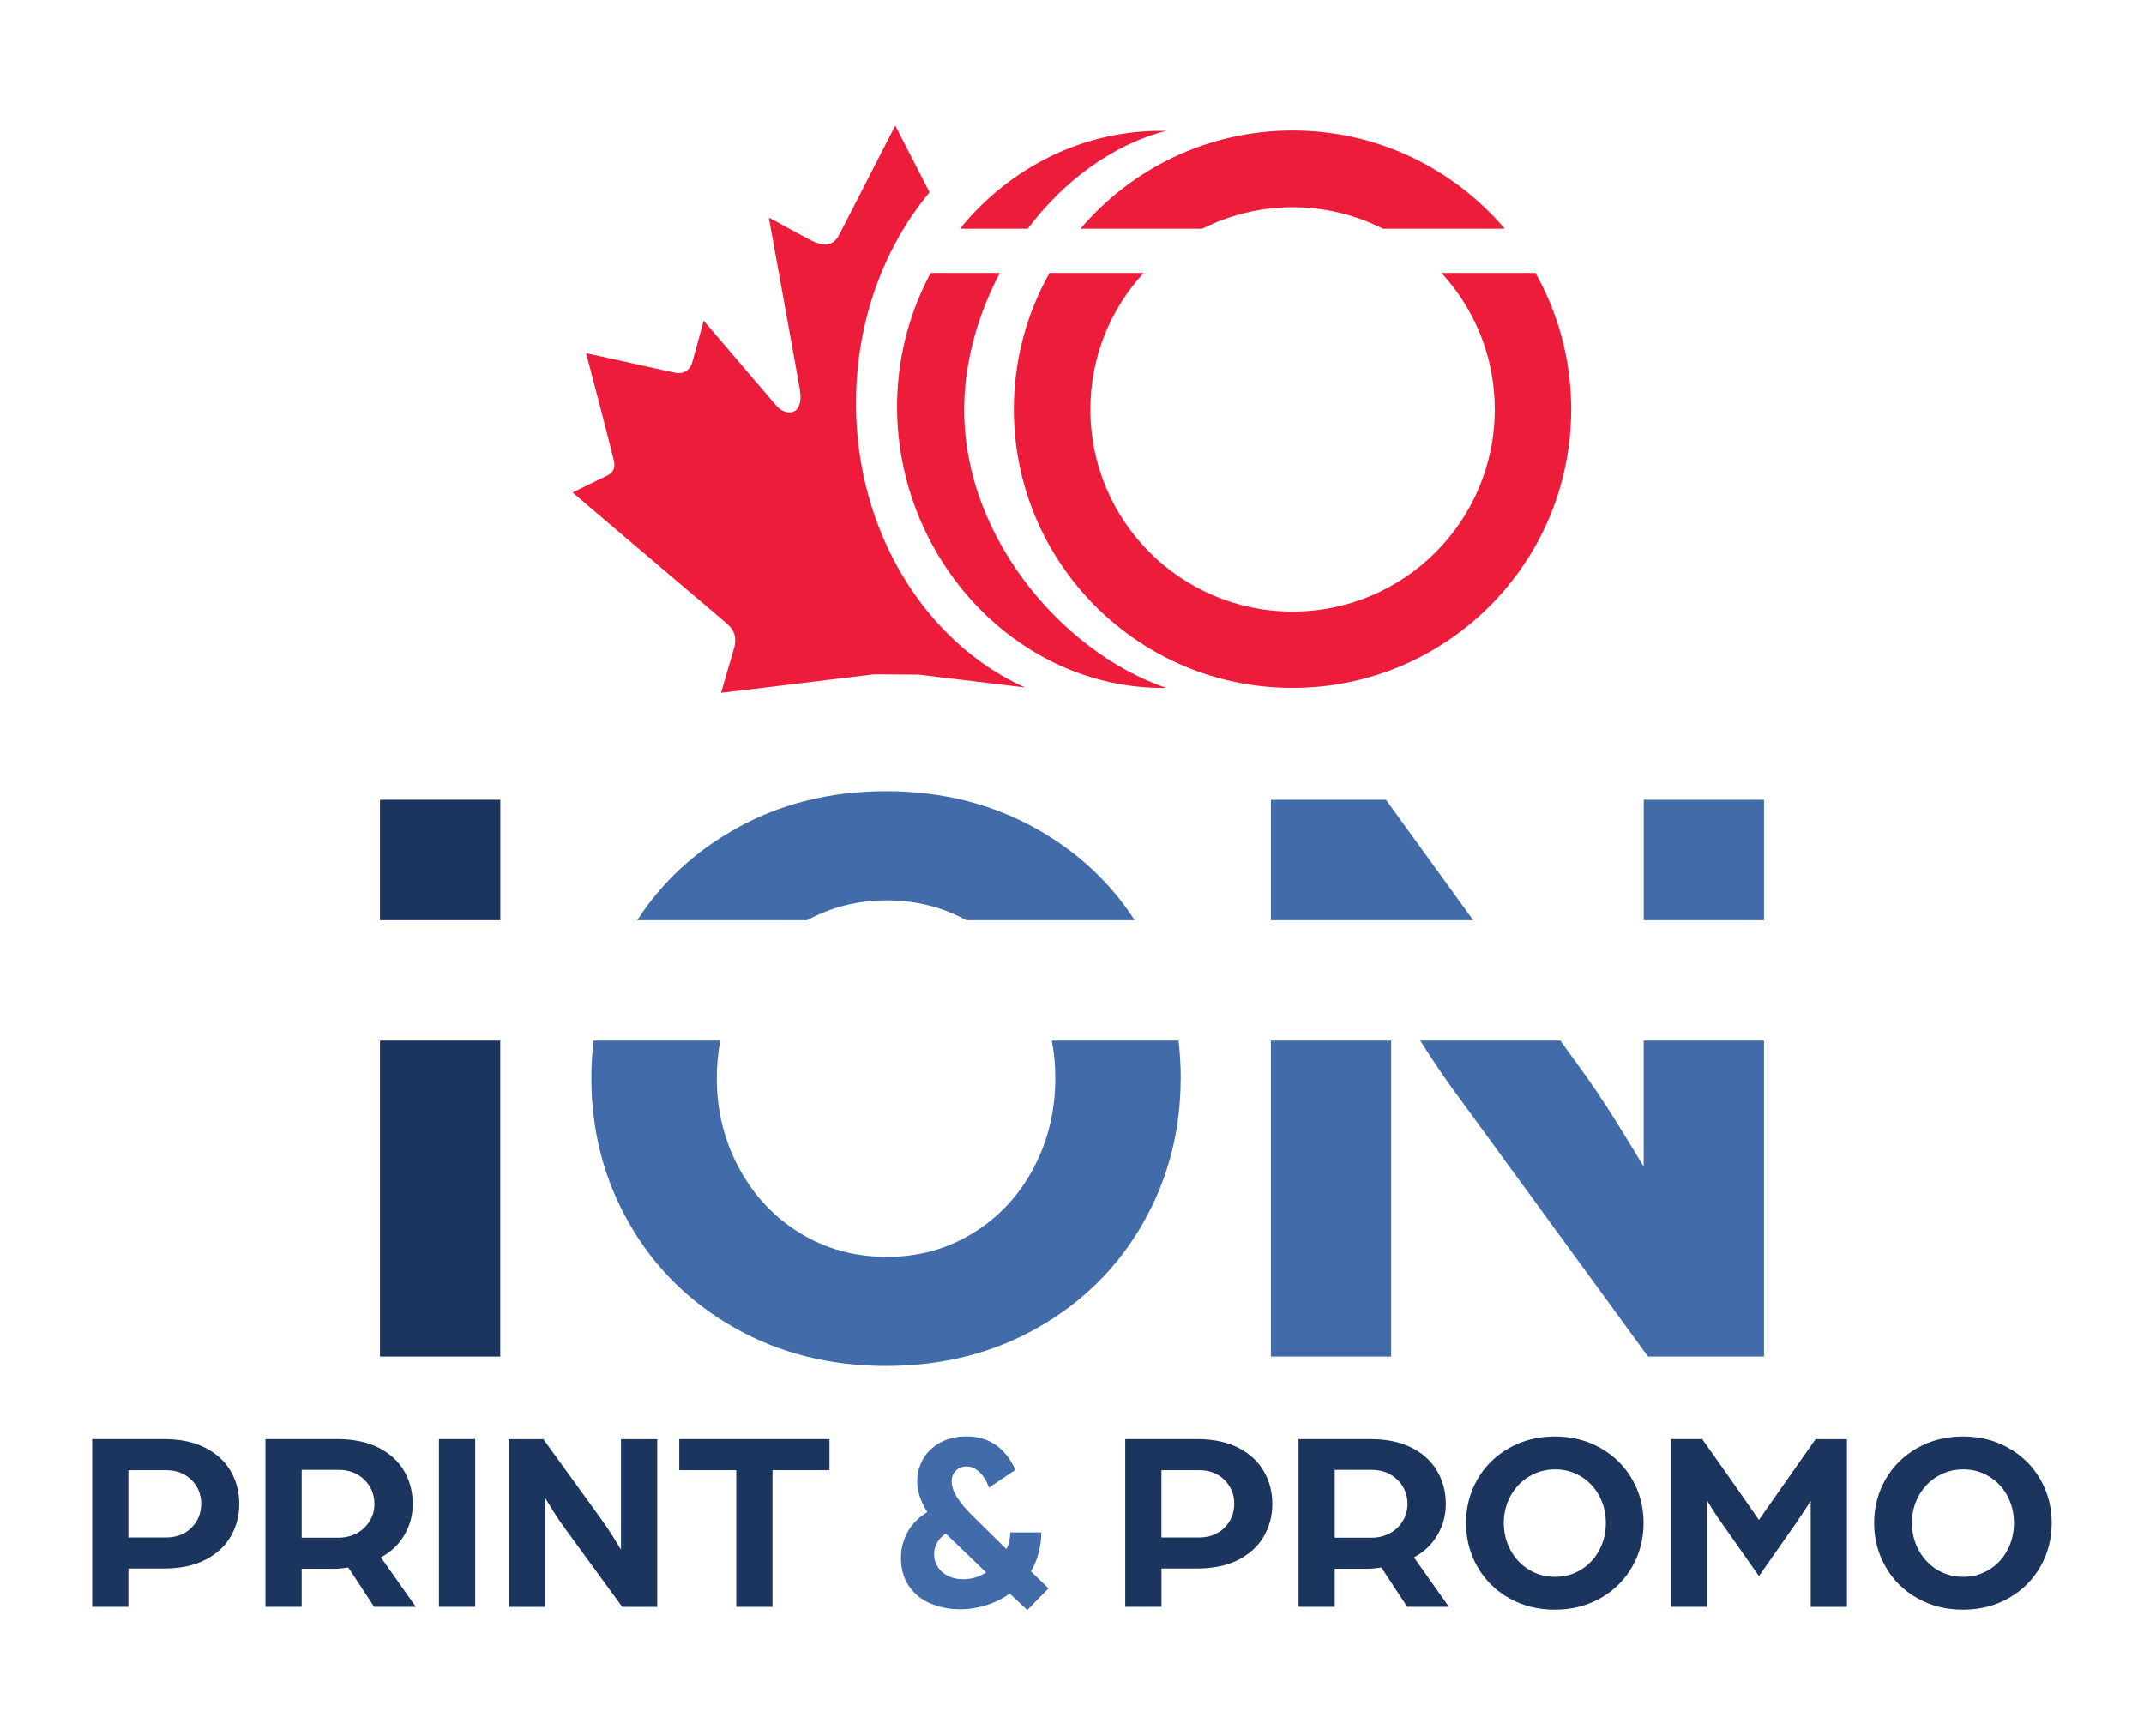 <?xml version="1.0" encoding="UTF-8"?>
<svg id="Layer_1" xmlns="http://www.w3.org/2000/svg" version="1.1" viewBox="0 0 420 340">
  <!-- Generator: Adobe Illustrator 29.7.1, SVG Export Plug-In . SVG Version: 2.1.1 Build 8)  -->
  <defs>
    <style>
      .st0 {
        fill: #1c355e;
      }

      .st1 {
        fill: #416ba9;
      }

      .st2 {
        fill: #ec1c3a;
      }
    </style>
  </defs>
  <g>
    <path class="st0" d="M32.16,281.87c3.11,0,5.77.56,7.99,1.67,2.21,1.12,3.89,2.64,5.02,4.57,1.13,1.93,1.7,4.08,1.7,6.44s-.57,4.52-1.7,6.44c-1.13,1.93-2.81,3.45-5.02,4.57-2.22,1.12-4.9,1.67-8.04,1.67h-6.95v7.51h-7.1v-32.87h14.1ZM37.49,299.24c1.28-1.27,1.93-2.83,1.93-4.69s-.64-3.42-1.93-4.69c-1.29-1.27-2.94-1.9-4.97-1.9h-7.36v13.19h7.31c2.06,0,3.74-.63,5.02-1.9Z"/>
    <path class="st0" d="M66.1,281.87c3.15,0,5.83.56,8.04,1.67,2.21,1.12,3.89,2.64,5.02,4.57,1.13,1.93,1.7,4.09,1.7,6.49,0,2.16-.54,4.18-1.62,6.04-1.08,1.86-2.62,3.33-4.62,4.41l6.85,9.69h-8.17l-5.07-7.71c-1.08.17-2.01.25-2.79.25h-6.34v7.46h-7.1v-32.87h14.1ZM69.93,300.31c1.07-.59,1.9-1.4,2.51-2.41.61-1.01.91-2.11.91-3.3,0-1.89-.66-3.48-1.98-4.77-1.32-1.28-2.99-1.93-5.02-1.93h-7.25v13.29h7.2c1.35,0,2.56-.3,3.63-.89Z"/>
    <path class="st0" d="M93.09,281.87v32.87h-7.1v-32.87h7.1Z"/>
    <path class="st0" d="M106.43,281.87l11.31,15.63c.78,1.05,1.56,2.22,2.36,3.5.79,1.29,1.31,2.13,1.55,2.54v-21.66h7.1v32.87h-6.85l-10.96-15.02c-.91-1.22-1.78-2.49-2.61-3.83-.83-1.34-1.36-2.21-1.6-2.61v21.46h-7.1v-32.87h6.8Z"/>
    <path class="st0" d="M133.07,287.96v-6.09h29.42v6.09h-11.16v26.79h-7.1v-26.79h-11.16Z"/>
    <path class="st1" d="M182.35,314.13c-1.78-.74-3.2-1.89-4.26-3.42-1.07-1.54-1.6-3.42-1.6-5.66,0-1.69.43-3.33,1.29-4.92.86-1.59,2.16-2.91,3.88-3.96-1.32-2.1-1.98-4.11-1.98-6.04,0-1.52.37-2.95,1.12-4.29.74-1.34,1.85-2.42,3.32-3.25,1.47-.83,3.2-1.24,5.2-1.24,4.4,0,7.59,2.18,9.59,6.54l-5.17,3.5c-.47-1.32-1.1-2.34-1.88-3.07-.78-.73-1.61-1.09-2.49-1.09s-1.59.28-2.13.84c-.54.56-.81,1.24-.81,2.05,0,.95.33,1.97.99,3.07.66,1.1,1.77,2.41,3.32,3.93l6.39,6.29c.51-.81.76-1.89.76-3.25h6.09c0,1.39-.19,2.78-.58,4.19-.39,1.4-.87,2.55-1.45,3.42l3.45,3.35-4.16,4.26-3.45-3.25c-1.32.98-2.83,1.74-4.54,2.28-1.71.54-3.42.81-5.15.81-2.06,0-3.98-.37-5.76-1.12ZM193.18,308l-7.91-7.61c-.74.47-1.31,1.07-1.7,1.8-.39.73-.58,1.46-.58,2.21,0,1.42.53,2.6,1.6,3.53,1.07.93,2.44,1.4,4.13,1.4,1.56,0,3.04-.44,4.46-1.32Z"/>
    <path class="st0" d="M234.53,281.87c3.11,0,5.77.56,7.99,1.67,2.21,1.12,3.89,2.64,5.02,4.57,1.13,1.93,1.7,4.08,1.7,6.44s-.57,4.52-1.7,6.44c-1.13,1.93-2.81,3.45-5.02,4.57-2.22,1.12-4.9,1.67-8.04,1.67h-6.95v7.51h-7.1v-32.87h14.1ZM239.85,299.24c1.28-1.27,1.93-2.83,1.93-4.69s-.64-3.42-1.93-4.69c-1.29-1.27-2.94-1.9-4.97-1.9h-7.36v13.19h7.31c2.06,0,3.74-.63,5.02-1.9Z"/>
    <path class="st0" d="M268.47,281.87c3.15,0,5.83.56,8.04,1.67,2.21,1.12,3.89,2.64,5.02,4.57,1.13,1.93,1.7,4.09,1.7,6.49,0,2.16-.54,4.18-1.62,6.04-1.08,1.86-2.62,3.33-4.62,4.41l6.85,9.69h-8.17l-5.07-7.71c-1.08.17-2.01.25-2.79.25h-6.34v7.46h-7.1v-32.87h14.1ZM272.3,300.31c1.07-.59,1.9-1.4,2.51-2.41.61-1.01.91-2.11.91-3.3,0-1.89-.66-3.48-1.98-4.77-1.32-1.28-2.99-1.93-5.02-1.93h-7.25v13.29h7.2c1.35,0,2.56-.3,3.63-.89Z"/>
    <path class="st0" d="M295.63,313.04c-2.66-1.5-4.73-3.56-6.21-6.16-1.49-2.6-2.23-5.46-2.23-8.57s.74-5.96,2.23-8.55c1.49-2.59,3.56-4.63,6.21-6.14,2.65-1.5,5.64-2.26,8.95-2.26s6.3.75,8.95,2.26c2.65,1.51,4.73,3.55,6.21,6.14,1.49,2.59,2.23,5.44,2.23,8.55s-.74,5.97-2.23,8.57c-1.49,2.6-3.56,4.66-6.21,6.16-2.66,1.51-5.64,2.26-8.95,2.26s-6.3-.75-8.95-2.26ZM309.71,307.46c1.52-.93,2.71-2.21,3.58-3.83.86-1.62,1.29-3.4,1.29-5.33s-.43-3.69-1.29-5.3c-.86-1.61-2.05-2.87-3.58-3.8-1.52-.93-3.21-1.4-5.07-1.4s-3.56.47-5.1,1.4c-1.54.93-2.75,2.2-3.63,3.8-.88,1.61-1.32,3.37-1.32,5.3s.44,3.7,1.32,5.33c.88,1.62,2.08,2.9,3.6,3.83,1.52.93,3.23,1.4,5.12,1.4s3.55-.46,5.07-1.4Z"/>
    <path class="st0" d="M333.45,281.87l5.17,7.31c1.15,1.62,2.32,3.29,3.5,5,1.18,1.71,2,2.88,2.44,3.53l5.94-8.47,5.17-7.36h6.14v32.87h-7.1v-20.8c-.14.24-.47.76-.99,1.57-.52.81-1.19,1.81-2,2.99l-7.15,10.2-7.2-10.25c-.71-.98-1.34-1.92-1.9-2.82-.56-.9-.91-1.46-1.04-1.7v20.8h-7.1v-32.87h6.14Z"/>
    <path class="st0" d="M375.58,313.04c-2.66-1.5-4.73-3.56-6.21-6.16-1.49-2.6-2.23-5.46-2.23-8.57s.74-5.96,2.23-8.55c1.49-2.59,3.56-4.63,6.21-6.14,2.65-1.5,5.64-2.26,8.95-2.26s6.3.75,8.95,2.26c2.65,1.51,4.73,3.55,6.21,6.14,1.49,2.59,2.23,5.44,2.23,8.55s-.74,5.97-2.23,8.57c-1.49,2.6-3.56,4.66-6.21,6.16-2.66,1.51-5.64,2.26-8.95,2.26s-6.3-.75-8.95-2.26ZM389.66,307.46c1.52-.93,2.71-2.21,3.58-3.83.86-1.62,1.29-3.4,1.29-5.33s-.43-3.69-1.29-5.3c-.86-1.61-2.05-2.87-3.58-3.8-1.52-.93-3.21-1.4-5.07-1.4s-3.56.47-5.1,1.4c-1.54.93-2.75,2.2-3.63,3.8-.88,1.61-1.32,3.37-1.32,5.3s.44,3.7,1.32,5.33c.88,1.62,2.08,2.9,3.6,3.83,1.52.93,3.23,1.4,5.12,1.4s3.55-.46,5.07-1.4Z"/>
  </g>
  <g>
    <g>
      <path class="st2" d="M167.69,78.94c0-16.01,5.48-30.54,14.4-41.28-2.11-4.11-4.22-8.23-6.33-12.34-.11-.22-.23-.44-.38-.72-.12.22-.2.37-.28.52-2.57,5.01-5.13,10.01-7.7,15.02-.99,1.93-1.98,3.87-2.98,5.8-.77,1.48-1.82,2.14-3.25,1.92-.72-.11-1.45-.36-2.1-.69-1.95-1-3.87-2.07-5.79-3.11-.86-.46-1.72-.93-2.62-1.42,0,.17,0,.26.02.35.3,1.7.61,3.4.92,5.1.92,5.08,1.84,10.15,2.76,15.23.74,4.07,1.48,8.14,2.2,12.22.2,1.11.38,2.23.14,3.37-.29,1.37-1.27,2.09-2.58,1.81-.89-.19-1.58-.71-2.16-1.39-3.75-4.39-7.49-8.77-11.24-13.16-.94-1.1-1.88-2.2-2.86-3.34-.06.2-.11.34-.15.48-.68,2.51-1.36,5.01-2.05,7.52-.48,1.75-1.78,2.54-3.56,2.15-4.64-1.02-9.28-2.05-13.91-3.07-1.1-.24-2.2-.47-3.36-.72.03.14.05.21.06.27.93,3.53,1.86,7.07,2.78,10.61.86,3.32,1.73,6.64,2.55,9.97.4,1.6-.05,2.53-1.35,3.16-1.54.74-3.08,1.49-4.61,2.23-.68.33-1.36.66-2.08,1.02.18.16.29.28.42.39,8,6.8,15.99,13.59,23.99,20.38,1.97,1.67,3.96,3.33,5.91,5.03,1.41,1.23,1.84,2.78,1.34,4.58-.37,1.34-.78,2.67-1.17,4.01-.46,1.6-.93,3.19-1.41,4.85,2.87-.34,5.67-.67,8.47-1,3.52-.42,7.04-.86,10.56-1.29,3.65-.44,7.31-.87,10.95-1.32l8.74.06c2.93.39,5.87.71,8.8,1.06,2.93.35,5.86.72,8.8,1.07,1.07.13,2.13.26,3.2.39-19.37-8.73-33.1-30.38-33.1-55.72"/>
      <path class="st2" d="M235.5,44.8c5.34-2.68,11.34-4.22,17.72-4.22s12.38,1.54,17.72,4.22h23.84c-10.01-11.76-24.91-19.25-41.56-19.25s-31.55,7.48-41.56,19.25h23.84Z"/>
      <path class="st2" d="M300.82,53.46h-18.43c6.46,7.05,10.43,16.41,10.43,26.72,0,21.87-17.73,39.61-39.61,39.61s-39.61-17.73-39.61-39.61c0-10.31,3.97-19.68,10.43-26.72h-18.43c-4.44,7.89-6.99,16.99-6.99,26.69,0,30.15,24.44,54.59,54.59,54.59s54.59-24.44,54.59-54.59c0-9.7-2.56-18.79-6.99-26.69"/>
      <path class="st2" d="M201.32,44.8c7.09-9.39,16.65-16.5,27.12-19.17-16.12-.34-30.68,7.21-40.4,19.17h13.27Z"/>
      <path class="st2" d="M188.93,77.89c.43-8.47,2.94-16.87,6.93-24.43h-13.55c-3.92,7.33-6.29,15.68-6.55,24.56-.88,30.42,22.96,57.07,52.72,56.73-21.01-7.19-40.84-31.03-39.54-56.85"/>
    </g>
    <g>
      <rect class="st0" x="74.44" y="203.82" width="23.56" height="61.89"/>
      <path class="st1" d="M231.29,211.18c0,10.32-2.47,19.81-7.4,28.44-4.94,8.64-11.81,15.45-20.62,20.44-8.81,5-18.71,7.49-29.7,7.49s-20.89-2.49-29.7-7.49c-8.81-4.99-15.68-11.8-20.62-20.44-4.94-8.64-7.4-18.12-7.4-28.44,0-2.5.14-4.96.44-7.36h24.83c-.47,2.37-.7,4.82-.7,7.36,0,6.39,1.46,12.29,4.38,17.67,2.91,5.38,6.9,9.62,11.95,12.7,5.04,3.09,10.71,4.63,16.99,4.63s11.78-1.54,16.83-4.63c5.04-3.08,9-7.32,11.87-12.7,2.86-5.39,4.29-11.28,4.29-17.67,0-2.54-.22-4.99-.68-7.36h24.81c.3,2.4.44,4.86.44,7.36Z"/>
      <path class="st1" d="M222.29,180.24h-33c-4.71-2.59-9.9-3.89-15.56-3.89s-10.87,1.3-15.62,3.89h-33.27c4.77-7.37,11.12-13.3,19.02-17.78,8.81-4.99,18.7-7.49,29.7-7.49s20.89,2.5,29.7,7.49c7.9,4.48,14.25,10.4,19.02,17.78Z"/>
      <rect class="st1" x="322" y="156.65" width="23.56" height="23.59"/>
      <path class="st1" d="M345.56,203.82v61.89h-22.72l-36.35-49.81c-2.88-3.85-5.64-7.87-8.27-12.08h27.44l3.38,4.67c2.58,3.48,5.18,7.35,7.82,11.61,2.64,4.26,4.35,7.07,5.13,8.42v-24.7h23.56Z"/>
      <rect class="st1" x="248.96" y="203.82" width="23.56" height="61.89"/>
      <polygon class="st1" points="288.59 180.24 248.96 180.24 248.96 156.65 271.51 156.65 288.59 180.24"/>
      <rect class="st0" x="74.44" y="156.65" width="23.56" height="23.59"/>
      <rect class="st0" x="98" y="156.65" width=".02" height="23.59"/>
    </g>
  </g>
</svg>